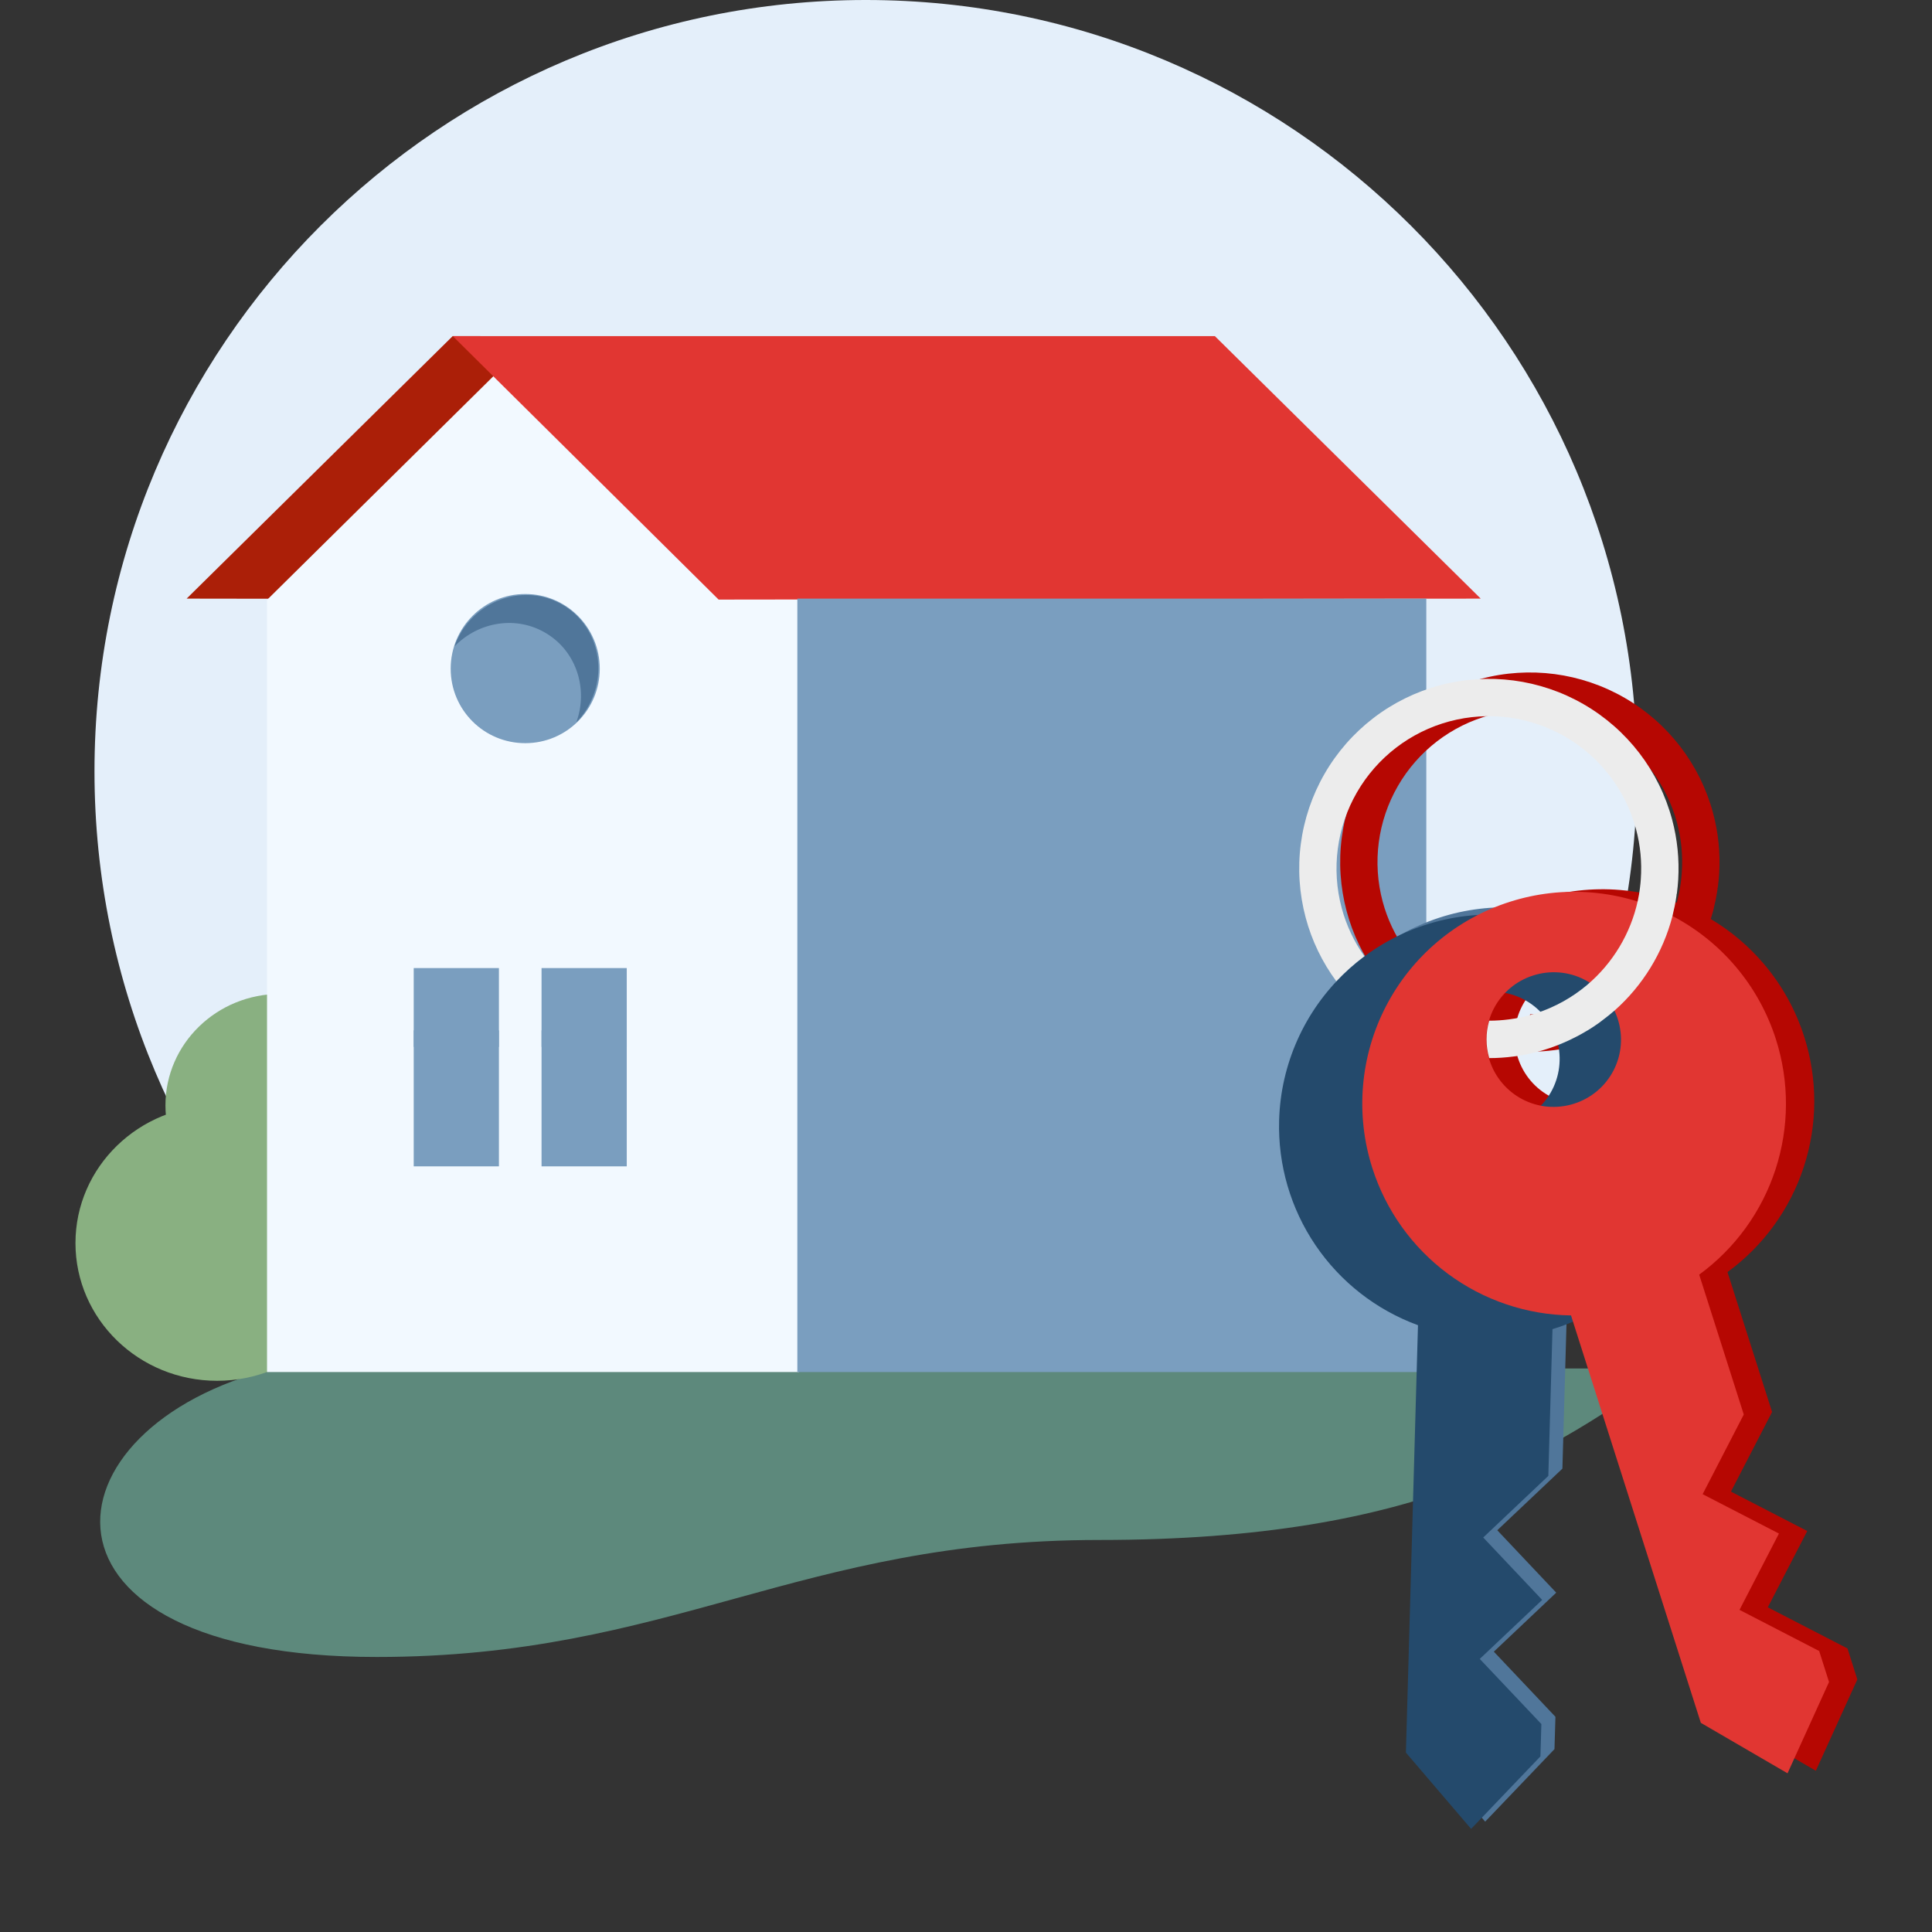 <?xml version="1.0" encoding="UTF-8"?>
<svg width="128px" height="128px" viewBox="0 0 128 128" version="1.1" xmlns="http://www.w3.org/2000/svg" xmlns:xlink="http://www.w3.org/1999/xlink">
    <rect x="0" y="0" width="128" height="128" fill="#333333" stroke="none"/>
    <title>01_Basics_Icons_Illustrations/06_illustrations_128x128/Product/z64_Property owner</title>
    <g id="01_Basics_Icons_Illustrations/06_illustrations_128x128/Product/z64_Property-owner" stroke="none" stroke-width="1" fill="none" fill-rule="evenodd">
        <g id="z64_Property-owner" transform="translate(5, 0)">
            <path d="M52.36,102.2 C80.582,102.2 103.46,79.322 103.46,51.1 C103.46,22.878 80.582,7.10542736e-15 52.36,7.10542736e-15 C24.138,7.10542736e-15 1.26,22.878 1.26,51.1 C1.26,79.322 24.138,102.2 52.36,102.2 Z" id="Path" fill="#E4EFFA" fill-rule="nonzero"></path>
            <path d="M13.133,90.664 L105.618,90.664 C97.785,96.113 89.398,102.027 67.835,102.027 C47.856,102.027 39.49,109.779 19.953,109.779 C-4.028,109.779 -2.461,94.564 13.133,90.664 Z" id="Path" fill="#5D897C" fill-rule="nonzero"></path>
            <path d="M9.383,91.481 C14.565,91.481 18.766,87.396 18.766,82.358 C18.766,77.319 14.565,73.234 9.383,73.234 C4.201,73.234 0,77.319 0,82.358 C0,87.396 4.201,91.481 9.383,91.481 Z" id="Path" fill="#89B081" fill-rule="nonzero"></path>
            <path d="M13.56,80.62 C17.757,80.62 21.159,77.313 21.159,73.234 C21.159,69.155 17.757,65.848 13.56,65.848 C9.363,65.848 5.961,69.155 5.961,73.234 C5.961,77.313 9.363,80.62 13.56,80.62 Z" id="Path" fill="#89B081" fill-rule="nonzero"></path>
            <polygon id="Path" fill="#AB1F08" fill-rule="nonzero" points="26.821 22.27 24.99 22.27 7.365 39.66 44.425 39.712 26.825 22.27"></polygon>
            <polygon id="Path" fill="#F2F9FF" fill-rule="nonzero" points="47.933 90.899 12.691 90.899 12.691 39.744 30.304 22.34 47.933 39.744"></polygon>
            <path d="M29.798,49.237 C32.527,49.237 34.736,47.036 34.736,44.302 C34.736,41.569 32.527,39.355 29.798,39.355 C27.069,39.355 24.859,41.569 24.859,44.302 C24.859,47.036 27.069,49.237 29.798,49.237 Z" id="Path" fill="#7A9EBF" fill-rule="nonzero"></path>
            <path d="M25.573,41.848 C27.046,39.481 30.09,38.715 32.381,40.136 C34.671,41.558 35.331,44.628 33.858,46.995 C33.666,47.31 33.441,47.599 33.185,47.851 C33.973,45.688 33.215,43.206 31.236,41.988 C29.256,40.754 26.706,41.171 25.109,42.831 C25.224,42.491 25.378,42.176 25.578,41.848 L25.573,41.848 Z" id="Path" fill="#50769A" fill-rule="nonzero"></path>
            <polygon id="Path" fill="#E13632" fill-rule="nonzero" points="42.61 39.724 24.998 22.27 75.489 22.27 93.102 39.66"></polygon>
            <polygon id="Path" fill="#7A9EBF" fill-rule="nonzero" points="89.496 39.66 47.826 39.66 47.826 90.901 89.496 90.901"></polygon>
            <polygon id="Path" fill="#7A9EBF" fill-rule="nonzero" points="28.055 64.137 22.41 64.137 22.41 69.36 28.055 69.36"></polygon>
            <polygon id="Path" fill="#7A9EBF" fill-rule="nonzero" points="28.055 68.266 22.41 68.266 22.41 77.274 28.055 77.274"></polygon>
            <polygon id="Path" fill="#7A9EBF" fill-rule="nonzero" points="36.524 64.137 30.879 64.137 30.879 69.36 36.524 69.36"></polygon>
            <polygon id="Path" fill="#7A9EBF" fill-rule="nonzero" points="36.524 68.266 30.879 68.266 30.879 77.274 36.524 77.274"></polygon>
            <path d="M108.801,58.811 C108.791,58.845 108.782,58.877 108.79,58.904 C108.754,59.141 108.715,59.378 108.666,59.621 C108.656,59.678 108.643,59.729 108.63,59.784 C108.619,59.825 108.609,59.869 108.598,59.919 C108.591,59.949 108.585,59.979 108.578,60.008 C108.559,60.096 108.54,60.186 108.519,60.273 C108.465,60.48 108.406,60.685 108.342,60.888 C109.682,61.685 110.881,62.701 111.888,63.895 C113.077,65.304 113.977,66.933 114.535,68.689 C115.431,71.492 115.421,74.506 114.509,77.304 C113.596,80.102 111.827,82.542 109.451,84.279 L112.405,93.546 L109.679,98.824 L114.734,101.433 L112.122,106.489 L117.401,109.215 L118.053,111.268 L115.304,117.318 L109.559,113.973 L100.96,86.983 C98.017,86.941 95.163,85.974 92.8,84.221 C90.437,82.467 88.686,80.015 87.794,77.211 C87.233,75.455 87.024,73.606 87.179,71.769 C87.333,69.933 87.848,68.144 88.694,66.507 C89.54,64.869 90.701,63.415 92.109,62.226 C93.518,61.037 95.147,60.138 96.904,59.579 C98.659,59.019 100.509,58.81 102.345,58.964 C103.627,59.072 104.886,59.356 106.086,59.805 C106.137,59.62 106.183,59.433 106.224,59.245 L106.255,59.081 C106.295,58.925 106.321,58.734 106.345,58.557 C106.351,58.515 106.357,58.474 106.362,58.431 C106.365,58.406 106.369,58.381 106.372,58.355 C106.396,58.179 106.411,57.998 106.423,57.817 C106.502,56.705 106.395,55.586 106.107,54.509 C105.414,51.923 103.722,49.718 101.404,48.38 C99.086,47.041 96.331,46.677 93.745,47.369 C91.159,48.062 88.954,49.754 87.615,52.073 C86.276,54.392 85.913,57.148 86.606,59.734 C86.913,60.88 87.421,61.962 88.107,62.93 C87.44,63.426 86.818,63.981 86.249,64.587 C85.314,63.322 84.625,61.893 84.22,60.373 C83.793,58.779 83.683,57.116 83.898,55.48 C84.113,53.844 84.649,52.266 85.474,50.836 C86.299,49.407 87.397,48.154 88.707,47.149 C90.016,46.144 91.51,45.407 93.105,44.98 C96.325,44.118 99.755,44.57 102.641,46.237 C105.527,47.904 107.633,50.649 108.496,53.869 C108.844,55.167 108.981,56.513 108.901,57.854 C108.883,58.157 108.853,58.455 108.814,58.756 C108.811,58.775 108.806,58.793 108.801,58.811 Z M102.487,65.134 C102.288,64.985 102.076,64.852 101.854,64.738 C101.333,64.47 100.765,64.307 100.181,64.259 C99.597,64.211 99.01,64.279 98.452,64.459 C97.894,64.636 97.375,64.921 96.927,65.298 C96.479,65.675 96.11,66.137 95.841,66.658 C95.572,67.178 95.409,67.746 95.36,68.33 C95.311,68.914 95.378,69.501 95.557,70.059 C95.734,70.617 96.019,71.136 96.396,71.584 C96.773,72.032 97.235,72.401 97.755,72.67 C98.276,72.939 98.844,73.102 99.428,73.151 C100.011,73.2 100.599,73.133 101.157,72.954 L101.163,72.952 C101.722,72.775 102.241,72.49 102.69,72.112 C103.138,71.734 103.507,71.272 103.776,70.751 C104.045,70.23 104.208,69.661 104.256,69.076 C104.304,68.492 104.237,67.904 104.057,67.346 C104.031,67.264 104.002,67.183 103.972,67.104 C103.923,67.141 103.873,67.179 103.823,67.216 L103.64,67.354 C103.408,67.519 103.168,67.679 102.921,67.83 L102.844,67.872 C102.619,68.01 102.388,68.139 102.151,68.259 L101.973,68.349 C101.749,68.463 101.519,68.57 101.283,68.669 L101.16,68.723 C100.656,68.932 100.139,69.108 99.612,69.251 C98.557,69.533 97.471,69.677 96.379,69.678 C96.141,68.869 96.14,68.009 96.377,67.2 C97.253,67.199 98.125,67.084 98.971,66.859 C99.067,66.833 99.161,66.803 99.255,66.774 C99.348,66.744 99.441,66.715 99.535,66.69 C100.6,66.339 101.597,65.813 102.487,65.134 Z" id="Shape" fill="#B60702"></path>
            <path d="M108.717,74.527 C108.821,70.809 107.443,67.202 104.887,64.499 C102.331,61.797 98.806,60.22 95.088,60.116 C91.369,60.013 87.762,61.391 85.059,63.947 C82.357,66.503 80.78,70.028 80.676,73.746 C80.592,76.687 81.436,79.581 83.087,82.016 C84.738,84.452 87.114,86.307 89.877,87.318 L89.077,115.633 L93.396,120.688 L97.988,115.884 L98.052,113.742 L93.97,109.427 L98.104,105.518 L94.198,101.383 L98.513,97.301 L98.788,87.58 C101.603,86.721 104.077,84.998 105.859,82.656 C107.641,80.313 108.641,77.47 108.717,74.527 Z M94.678,74.134 C94.093,74.119 93.516,73.989 92.981,73.75 C92.447,73.511 91.964,73.169 91.562,72.744 C91.159,72.318 90.845,71.817 90.637,71.27 C90.429,70.722 90.331,70.139 90.348,69.553 C90.364,68.968 90.494,68.391 90.733,67.856 C90.972,67.321 91.314,66.839 91.739,66.437 C92.165,66.034 92.666,65.72 93.213,65.512 C93.761,65.304 94.344,65.206 94.929,65.223 C95.515,65.238 96.092,65.369 96.627,65.608 C97.161,65.847 97.644,66.189 98.046,66.614 C98.449,67.04 98.763,67.541 98.971,68.088 C99.179,68.636 99.277,69.219 99.26,69.804 C99.244,70.39 99.114,70.967 98.875,71.502 C98.636,72.036 98.294,72.519 97.869,72.921 C97.443,73.324 96.942,73.638 96.395,73.846 C95.847,74.054 95.264,74.152 94.678,74.134 Z" id="Shape" fill="#50769A" fill-rule="nonzero"></path>
            <path d="M107.786,75.008 C107.889,71.289 106.511,67.682 103.955,64.98 C101.399,62.277 97.874,60.7 94.156,60.597 C90.437,60.493 86.83,61.871 84.128,64.427 C81.425,66.983 79.848,70.508 79.745,74.226 C79.661,77.168 80.504,80.061 82.155,82.497 C83.807,84.933 86.182,86.787 88.945,87.799 L88.145,116.114 L92.465,121.169 L97.057,116.365 L97.12,114.222 L93.038,109.908 L97.173,105.998 L93.267,101.863 L97.581,97.782 L97.856,88.06 C100.671,87.202 103.145,85.479 104.927,83.136 C106.709,80.794 107.709,77.95 107.786,75.008 Z M93.747,74.615 C93.161,74.6 92.585,74.469 92.05,74.23 C91.515,73.992 91.032,73.65 90.63,73.224 C90.228,72.798 89.913,72.297 89.705,71.75 C89.497,71.203 89.399,70.619 89.417,70.034 C89.432,69.448 89.563,68.872 89.801,68.337 C90.04,67.802 90.382,67.319 90.808,66.917 C91.233,66.515 91.734,66.2 92.282,65.992 C92.829,65.784 93.412,65.686 93.998,65.704 C94.583,65.719 95.16,65.85 95.695,66.088 C96.23,66.327 96.712,66.669 97.115,67.095 C97.517,67.52 97.831,68.021 98.039,68.569 C98.248,69.116 98.346,69.699 98.328,70.285 C98.313,70.87 98.182,71.447 97.943,71.982 C97.705,72.517 97.363,72.999 96.937,73.402 C96.511,73.804 96.01,74.118 95.463,74.327 C94.915,74.535 94.332,74.633 93.747,74.615 Z" id="Shape" fill="#244A6C" fill-rule="nonzero"></path>
            <path d="M112.66,68.858 C112.101,67.101 111.202,65.472 110.013,64.064 C108.825,62.655 107.37,61.495 105.732,60.649 C104.095,59.802 102.307,59.287 100.47,59.133 C98.633,58.978 96.784,59.187 95.028,59.748 C93.272,60.307 91.643,61.206 90.234,62.395 C88.826,63.583 87.665,65.038 86.819,66.676 C85.973,68.313 85.458,70.101 85.304,71.938 C85.149,73.775 85.358,75.624 85.918,77.38 C86.811,80.184 88.562,82.636 90.925,84.39 C93.288,86.143 96.142,87.109 99.084,87.151 L107.684,114.142 L113.429,117.486 L116.178,111.437 L115.525,109.384 L110.247,106.658 L112.859,101.602 L107.804,98.993 L110.53,93.715 L107.576,84.448 C109.952,82.711 111.721,80.271 112.633,77.473 C113.546,74.675 113.555,71.661 112.66,68.858 Z M99.282,73.123 C98.724,73.301 98.136,73.369 97.552,73.32 C96.969,73.271 96.4,73.107 95.88,72.838 C95.36,72.569 94.898,72.2 94.521,71.752 C94.143,71.304 93.858,70.786 93.682,70.228 C93.503,69.67 93.436,69.082 93.485,68.499 C93.533,67.915 93.697,67.347 93.966,66.826 C94.235,66.306 94.604,65.844 95.052,65.467 C95.5,65.089 96.018,64.804 96.577,64.628 C97.134,64.448 97.722,64.38 98.306,64.428 C98.889,64.476 99.458,64.638 99.979,64.907 C100.5,65.175 100.962,65.543 101.34,65.991 C101.718,66.438 102.004,66.956 102.181,67.514 C102.361,68.072 102.429,68.661 102.381,69.245 C102.333,69.829 102.17,70.398 101.901,70.919 C101.632,71.44 101.263,71.903 100.814,72.281 C100.366,72.659 99.847,72.944 99.288,73.121 L99.282,73.123 Z" id="Shape" fill="#E13632" fill-rule="nonzero"></path>
            <path d="M106.075,59.328 C106.063,59.285 106.091,59.232 106.099,59.18 C106.138,58.879 106.168,58.581 106.186,58.278 C106.266,56.937 106.129,55.591 105.781,54.293 C104.918,51.073 102.812,48.328 99.926,46.661 C97.04,44.994 93.609,44.542 90.39,45.404 C88.796,45.831 87.301,46.568 85.992,47.573 C84.682,48.578 83.584,49.831 82.759,51.26 C81.934,52.69 81.398,54.268 81.183,55.904 C80.968,57.54 81.078,59.203 81.505,60.797 C81.91,62.317 82.599,63.746 83.534,65.011 C84.103,64.405 84.725,63.85 85.392,63.354 C84.707,62.386 84.198,61.304 83.891,60.158 C83.198,57.572 83.561,54.816 84.9,52.497 C86.239,50.178 88.444,48.486 91.03,47.793 C93.616,47.101 96.371,47.465 98.689,48.803 C101.007,50.142 102.699,52.347 103.391,54.933 C103.68,56.01 103.787,57.129 103.708,58.241 C103.696,58.422 103.681,58.603 103.657,58.779 C103.647,58.849 103.64,58.915 103.63,58.981 C103.606,59.158 103.579,59.349 103.54,59.505 L103.509,59.669 C103.035,61.852 101.852,63.818 100.144,65.26 C99.165,66.084 98.036,66.714 96.82,67.114 C96.631,67.164 96.447,67.231 96.256,67.283 C95.41,67.508 94.538,67.622 93.662,67.624 C93.425,68.433 93.426,69.293 93.664,70.102 C94.756,70.101 95.842,69.957 96.897,69.675 C97.424,69.532 97.941,69.356 98.445,69.147 L98.568,69.093 C98.804,68.994 99.034,68.887 99.258,68.773 L99.436,68.683 C99.673,68.563 99.904,68.434 100.129,68.296 L100.206,68.254 C100.453,68.103 100.693,67.943 100.925,67.778 L101.108,67.64 C101.276,67.514 101.441,67.388 101.604,67.256 L101.817,67.075 L101.96,66.959 C103.835,65.3 105.174,63.12 105.804,60.697 C105.833,60.58 105.857,60.46 105.882,60.343 C105.908,60.227 105.932,60.146 105.951,60.045 C106,59.802 106.039,59.565 106.075,59.328 Z" id="Path" fill="#ECECEC" fill-rule="nonzero"></path>
        </g>
    </g>
</svg>